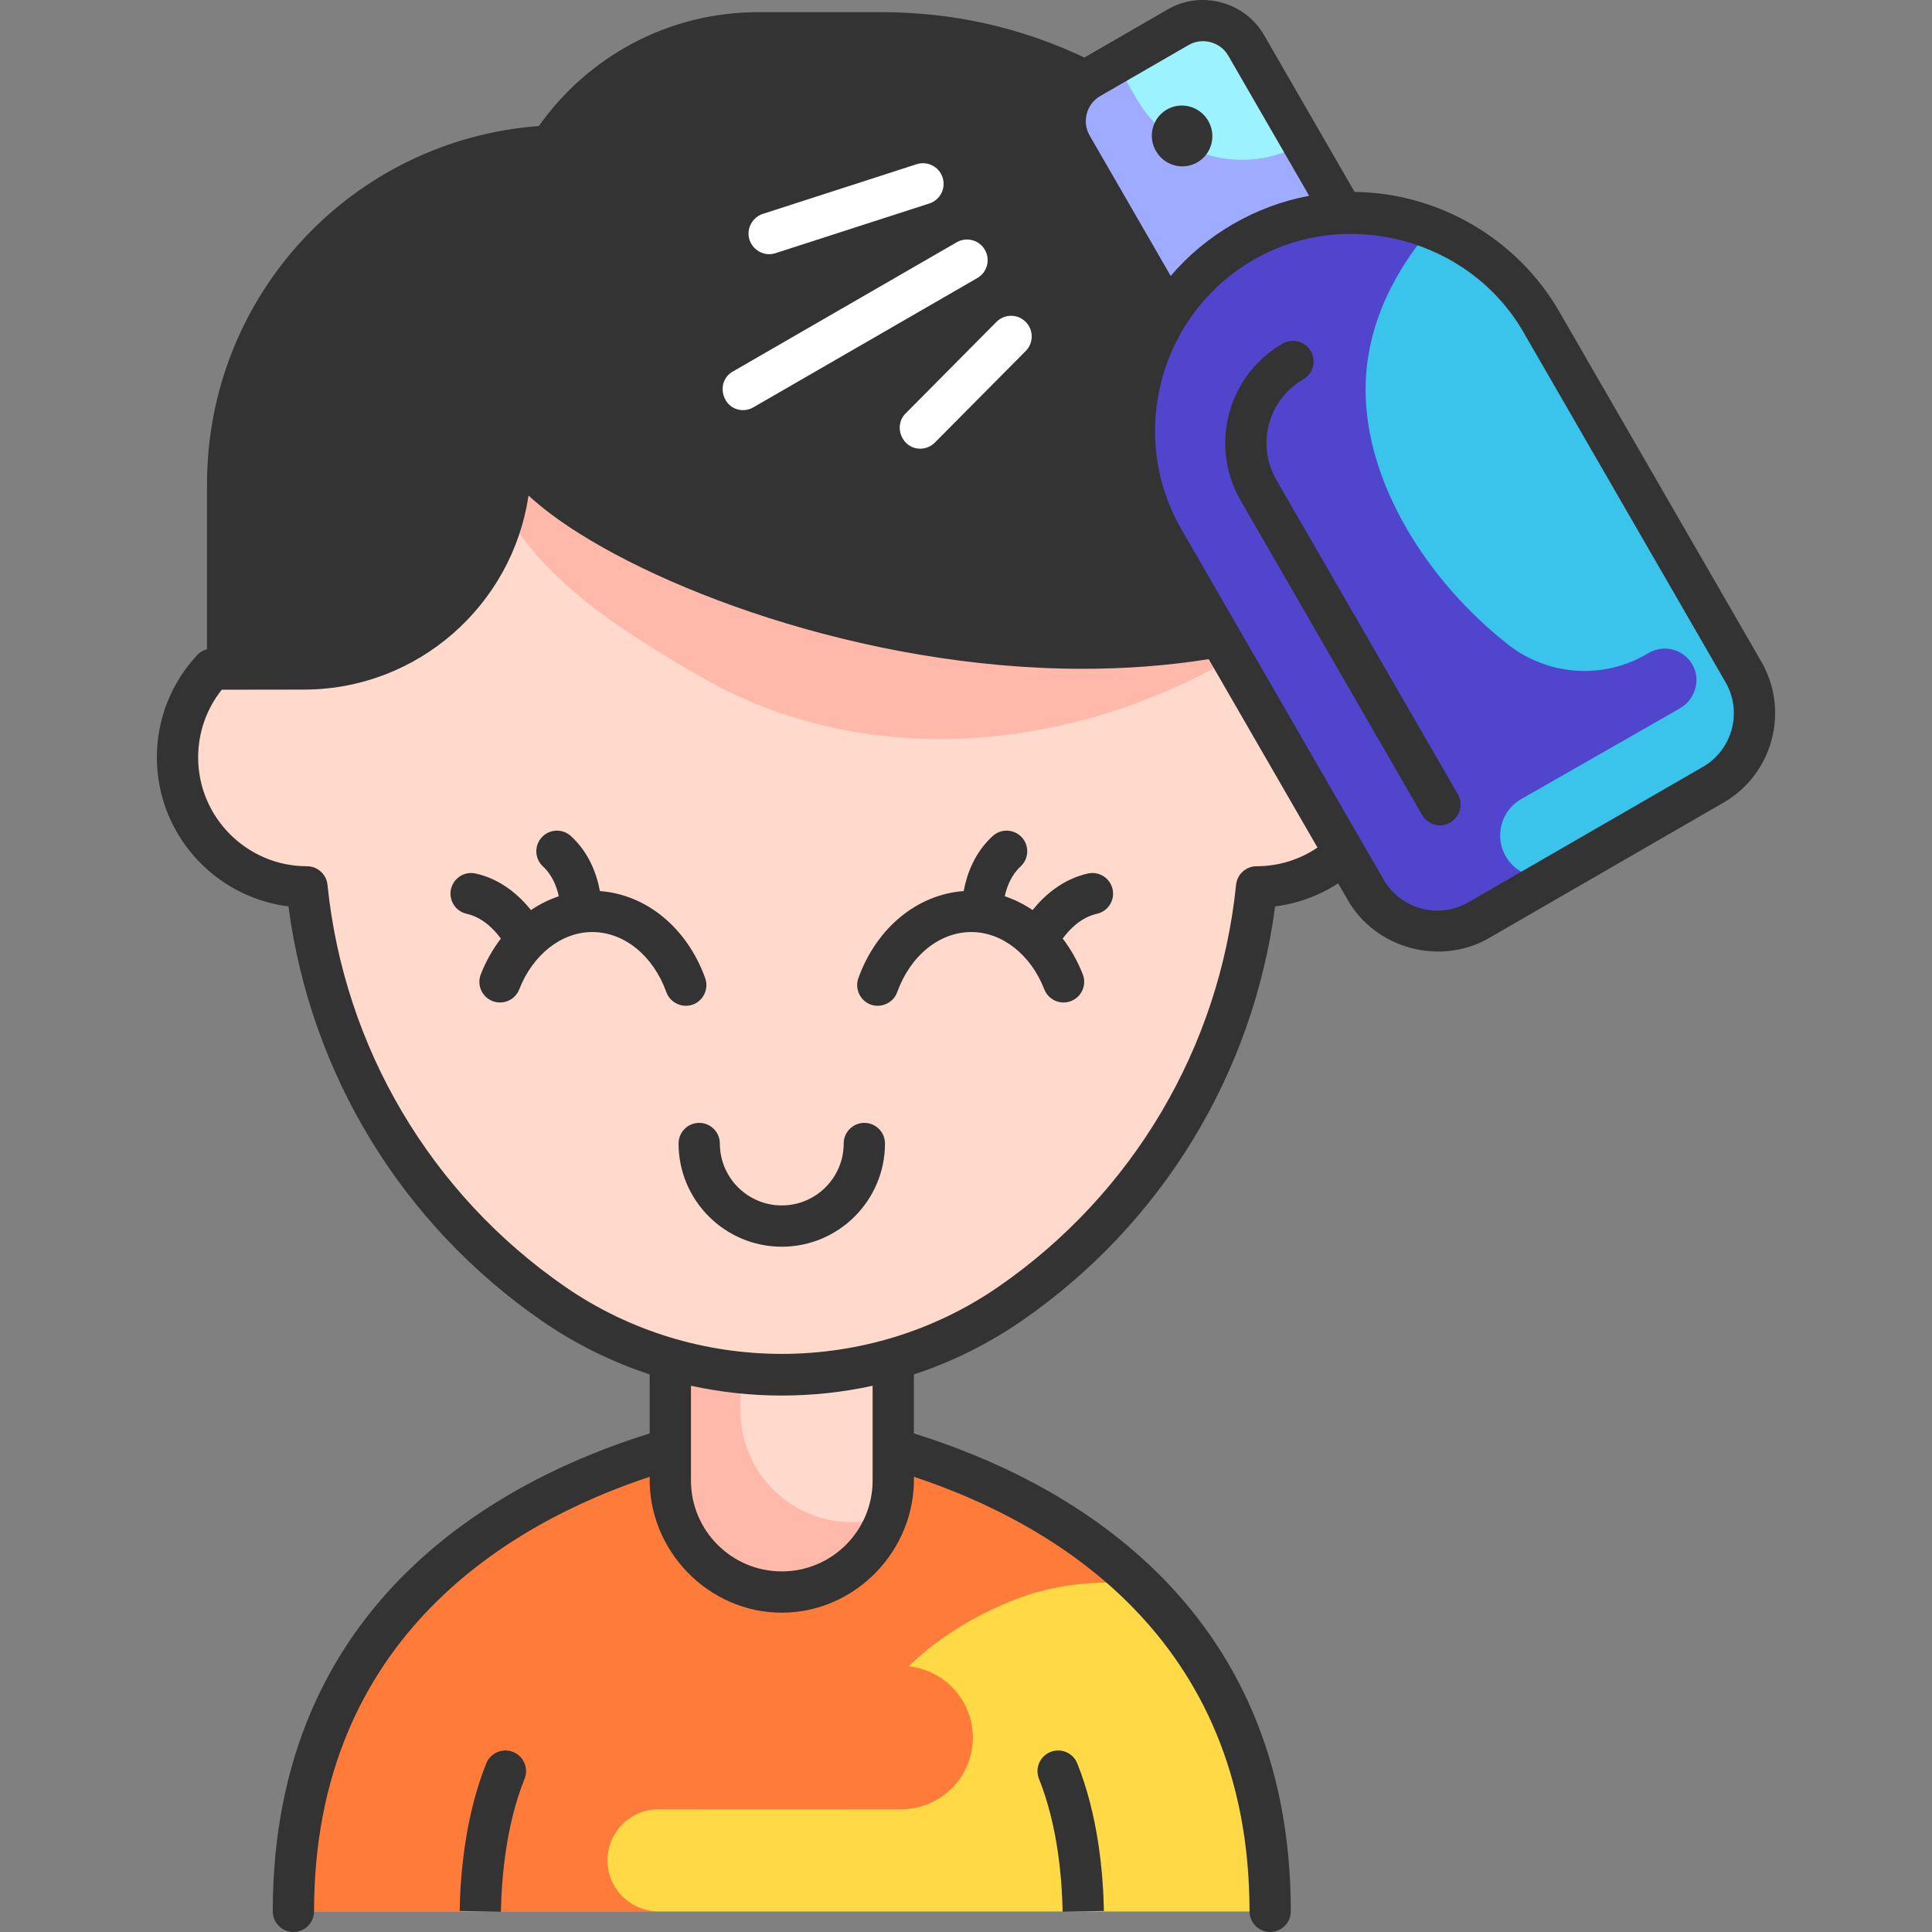 <svg id="Layer_1" enable-background="new 0 0 468 468" viewBox="0 0 468 468" xmlns="http://www.w3.org/2000/svg"><rect x="0" y="0" width="468" height="468" fill="#808080" stroke="none"/><g><g><g><g><path d="m307.673 463c0-107.478-118.3-117.409-118.3-117.409s-118.3 9.931-118.3 117.409" fill="#ffd946"/><path d="m205.362 432.515c4.265-34.021 42.348-45.825 44.915-46.575 8.385-2.451 17.098-3.119 25.695-2.14-35.042-33.87-86.6-38.208-86.6-38.208s-118.299 9.93-118.299 117.408h139.985c-4.884-9.504-7.001-20.068-5.696-30.485z" fill="#ff7b39"/><path d="m305.359 438.273h-145.828c-6.833 0-12.373 5.535-12.373 12.364 0 6.828 5.54 12.364 12.373 12.364h148.141c.001-8.9-.825-17.117-2.313-24.728z" fill="#ffd946"/><path d="m218.299 438.273h-48.776v-34.72h48.776c9.588 0 17.36 7.772 17.36 17.36 0 9.588-7.772 17.36-17.36 17.36z" fill="#ff7b39"/><g fill="#333"><path d="m124.285 424.387c-2.563-1.025-5.474.222-6.5 2.784-5.004 12.502-6.267 26.334-6.445 35.735l9.998.189c.162-8.569 1.288-21.113 5.732-32.213 1.027-2.563-.221-5.47-2.785-6.495z"/><path d="m260.96 427.17c-1.025-2.561-3.934-3.808-6.5-2.784-2.563 1.025-3.811 3.933-2.785 6.495 4.444 11.102 5.57 23.645 5.732 32.213l9.998-.189c-.178-9.4-1.44-23.232-6.445-35.735z"/></g></g><g><path d="m189.373 385.718c-14.912 0-27-12.088-27-27v-59.508h54v59.508c0 14.912-12.088 27-27 27z" fill="#ffdacc"/><path d="m206.373 368.731c-14.912 0-27-12.079-27-26.98v-42.541h-17v59.529c0 14.9 12.088 26.98 27 26.98 11.906 0 22.004-7.703 25.595-18.391-2.701.905-5.589 1.403-8.595 1.403z" fill="#ffb9ab"/></g></g><g><g><path d="m305.128 152.138c-79.515 19.636-179.268-24.852-181.505-47.777l-.011 7.788c-.039 27.559-22.37 49.889-49.929 49.928l-22.249.032c-5.228 5.601-8.434 13.114-8.434 21.382 0 17.321 14.037 31.363 31.355 31.373 4.138 40.538 25.793 77.554 59.713 100.976 33.287 22.985 77.322 22.985 110.609 0 33.919-23.422 55.575-60.438 59.713-100.976 17.319-.01 31.355-14.052 31.355-31.373.001-17.073-14.131-35.425-30.617-31.353z" fill="#ffdacc"/><path d="m170.794 164.525c41.023 23.237 95.84 18.266 139.947-12.925-1.828-.093-3.704.066-5.613.537-79.515 19.636-179.268-24.852-181.505-47.777l-.011 7.788c0 .094-2.807 8.469-2.808 8.563 8.472 17.566 25.728 30.071 49.99 43.814z" fill="#ffb9ab"/></g><path d="m189.373 302c-13.785 0-25-11.215-25-25 0-2.761 2.239-5 5-5s5 2.239 5 5c0 8.271 6.729 15 15 15s15-6.729 15-15c0-2.761 2.239-5 5-5s5 2.239 5 5c0 13.785-11.215 25-25 25z" fill="#333"/></g></g><g><g><path d="m327.297 55.099-42.219 24.375-25.459-44.097c-3.314-5.74-1.347-13.079 4.392-16.392l21.435-12.375c5.74-3.314 13.079-1.347 16.392 4.392z" fill="#9cf3ff"/><path d="m275.368 23.995-5.009-8.676-6.348 3.665c-5.74 3.314-7.706 10.653-4.392 16.392l25.459 44.097 42.219-24.375-11.74-20.335c-14.072 8.125-32.065 3.304-40.189-10.768z" fill="#9fabff"/><ellipse cx="286.354" cy="32.933" fill="#333" rx="7.313" ry="7.387" transform="matrix(.866 -.5 .5 .866 21.897 147.589)"/></g><g><path d="m414.997 190.123-56.834 32.813c-9.566 5.523-21.798 2.245-27.321-7.321l-48.986-84.845c-14.584-25.26-5.929-57.56 19.331-72.144 25.26-14.584 57.56-5.929 72.144 19.331l48.986 84.845c5.523 9.566 2.246 21.798-7.32 27.321z" fill="#3ac4ec"/><path d="m422.317 162.802c-4.73 4.994-10.285 7.963-15.682 8.982l.222-.127c3.598-2.056 5.168-6.584 3.306-10.286-2.036-4.049-7.056-5.46-10.886-3.146-10.667 6.447-24.197 5.582-33.999-2.117-19.398-15.235-34.567-39.005-34.482-61.921.062-16.448 8.094-29.823 15.975-39.02-14.414-5.609-31.147-4.876-45.584 3.459-25.26 14.584-33.915 46.884-19.331 72.144l48.986 84.845c5.523 9.566 17.755 12.843 27.32 7.32l56.834-32.813c9.567-5.522 12.844-17.754 7.321-27.32z" fill="#5045cc"/><path d="m424.408 168.03-2.091-5.228-53.828 30.768c-4.685 2.678-6.45 8.557-4.014 13.372 2.626 5.19 9.072 7.11 14.11 4.202l36.412-21.022c7.889-4.554 11.485-13.67 9.411-22.092z" fill="#3ac4ec"/></g></g><g><path d="m348.835 199.927c-1.729 0-3.409-.897-4.335-2.501l-43.986-76.193c-7.668-13.283-3.101-30.328 10.18-37.998 2.39-1.382 5.449-.561 6.83 1.83s.562 5.45-1.83 6.831c-8.506 4.912-11.431 15.829-6.52 24.336l43.986 76.193c1.889 3.273-.541 7.502-4.325 7.502z" fill="#333"/></g><path d="m426.656 160.269-48.987-84.854c-10.156-17.593-29.208-28.702-49.536-28.924l-21.959-38.038c-4.615-7.993-15.171-10.871-23.223-6.223l-20.271 11.704c-15.392-7.286-31.886-10.984-49.078-10.984h-29.976c-21.913 0-41.313 10.911-53.094 27.575-45.273 3.416-80.385 41.039-80.385 86.765v39.974c-.897.24-1.724.708-2.369 1.399-6.305 6.758-9.778 15.564-9.778 24.798 0 18.531 13.934 33.876 31.874 36.099 5.342 40.62 27.534 77.022 61.355 100.378 8.132 5.616 16.929 9.961 26.147 12.998v14.295c-35.726 11.092-91.303 40.466-91.303 115.769 0 2.761 2.239 5 5 5s5-2.239 5-5c0-66.884 48.283-94.328 81.302-105.266-.399 17.774 14.143 32.918 32.001 32.918s32.4-15.144 32.001-32.918c33.019 10.938 81.302 38.382 81.302 105.266 0 2.761 2.239 5 5 5s5-2.239 5-5c0-75.303-55.576-104.677-91.302-115.768v-14.295c9.218-3.036 18.014-7.382 26.147-12.998 33.821-23.356 56.012-59.759 61.354-100.379 5.461-.677 10.667-2.594 15.268-5.581l2.373 4.11c6.781 11.745 22.385 15.946 34.151 9.152l56.835-32.817c11.938-6.894 16.043-22.215 9.151-34.155zm-160.14-137.002 21.435-12.376c3.309-1.908 7.652-.746 9.562 2.562l19.617 33.98c-12.957 2.395-25.011 9.369-33.542 19.409l-19.635-34.011c-1.929-3.343-.78-7.633 2.563-9.564zm-55.139 335.381c0 12.132-9.869 22.002-22 22.002s-22-9.87-22-22.002v-22.972c14.441 3.169 29.56 3.169 44.001 0v22.972zm93.016-148.812c-2.564.001-4.711 1.942-4.971 4.493-4.02 39.392-25.007 74.885-57.581 97.38-31.38 21.67-73.546 21.671-104.929 0-32.573-22.494-53.56-57.988-57.581-97.38-.26-2.551-2.408-4.491-4.971-4.493-14.535-.008-26.36-11.84-26.36-26.375 0-5.991 2.019-11.736 5.722-16.389 6.656-.009 13.312-.019 19.969-.028 27.554-.04 50.448-20.502 54.333-47.014 1.55 1.431 3.279 2.875 5.207 4.334 22.807 17.254 75.181 37.646 129.103 37.645 10.16 0 20.378-.732 30.461-2.337l26.347 45.639c-4.332 2.933-9.446 4.522-14.749 4.525zm108.112-24.073-56.835 32.816c-7.162 4.137-16.355 1.672-20.491-5.491l-48.986-84.854c-13.182-22.835-5.332-52.137 17.501-65.321 22.527-13.008 52.321-5.007 65.315 17.503l48.987 84.854c4.135 7.164 1.672 16.356-5.491 20.493z" fill="#333"/><g fill="#fff"><path d="m179.988 99.348c-5.007 0-6.823-6.838-2.505-9.331l54.265-31.33c2.392-1.38 5.45-.561 6.83 1.83 1.381 2.392.562 5.449-1.83 6.83l-54.265 31.33c-.787.454-1.647.671-2.495.671z"/><path d="m186.317 61.571c-2.454 0-4.593-1.858-4.948-4.284-.348-2.383 1.123-4.736 3.412-5.475l37.259-12.034c2.629-.848 5.446.593 6.294 3.221.849 2.627-.593 5.446-3.221 6.294l-37.259 12.034c-.51.165-1.027.244-1.537.244z"/><path d="m222.904 108.687c-4.366 0-6.609-5.438-3.549-8.521l22.015-22.188c1.944-1.961 5.11-1.974 7.071-.028 1.96 1.945 1.973 5.111.028 7.071l-22.015 22.188c-.978.984-2.264 1.478-3.55 1.478z"/></g><g fill="#333"><path d="m145.323 215.853c-.784-4.215-2.669-9.33-7.026-13.327-2.034-1.867-5.198-1.729-7.065.305-1.867 2.035-1.73 5.198.305 7.065 2.222 2.038 3.301 4.822 3.825 7.211-2.37.788-4.632 1.919-6.745 3.345-2.732-3.414-7.144-7.468-13.408-8.86-2.692-.597-5.366 1.101-5.965 3.797s1.101 5.367 3.796 5.966c3.872.861 6.667 3.794 8.287 6.003-1.956 2.552-3.609 5.455-4.861 8.663-1.003 2.573.269 5.472 2.841 6.476 2.574 1.004 5.472-.269 6.476-2.841 3.29-8.433 10.233-13.881 17.69-13.881 7.717 0 14.763 5.718 17.948 14.567.977 2.714 4.15 4.051 6.777 2.855 2.339-1.064 3.503-3.824 2.632-6.243-4.391-12.201-14.275-20.294-25.507-21.101z"/><path d="m269.509 215.388c-.599-2.697-3.271-4.394-5.965-3.797-6.261 1.392-10.678 5.445-13.41 8.859-2.114-1.426-4.376-2.557-6.745-3.344.524-2.388 1.606-5.172 3.828-7.21 2.035-1.866 2.171-5.03.305-7.065s-5.029-2.172-7.065-.305c-4.359 3.999-6.237 9.111-7.021 13.327-11.234.805-21.121 8.899-25.512 21.102-.87 2.418.293 5.179 2.632 6.243 2.627 1.195 5.8-.141 6.777-2.856 3.185-8.85 10.23-14.567 17.948-14.567 7.457 0 14.401 5.449 17.69 13.881 1.004 2.572 3.903 3.845 6.476 2.841s3.844-3.904 2.841-6.476c-1.252-3.209-2.907-6.113-4.864-8.666 1.615-2.203 4.409-5.137 8.29-6 2.694-.6 4.394-3.271 3.795-5.967z"/></g></g><g/><g/><g/><g/><g/><g/><g/><g/><g/><g/><g/><g/><g/><g/><g/></svg>